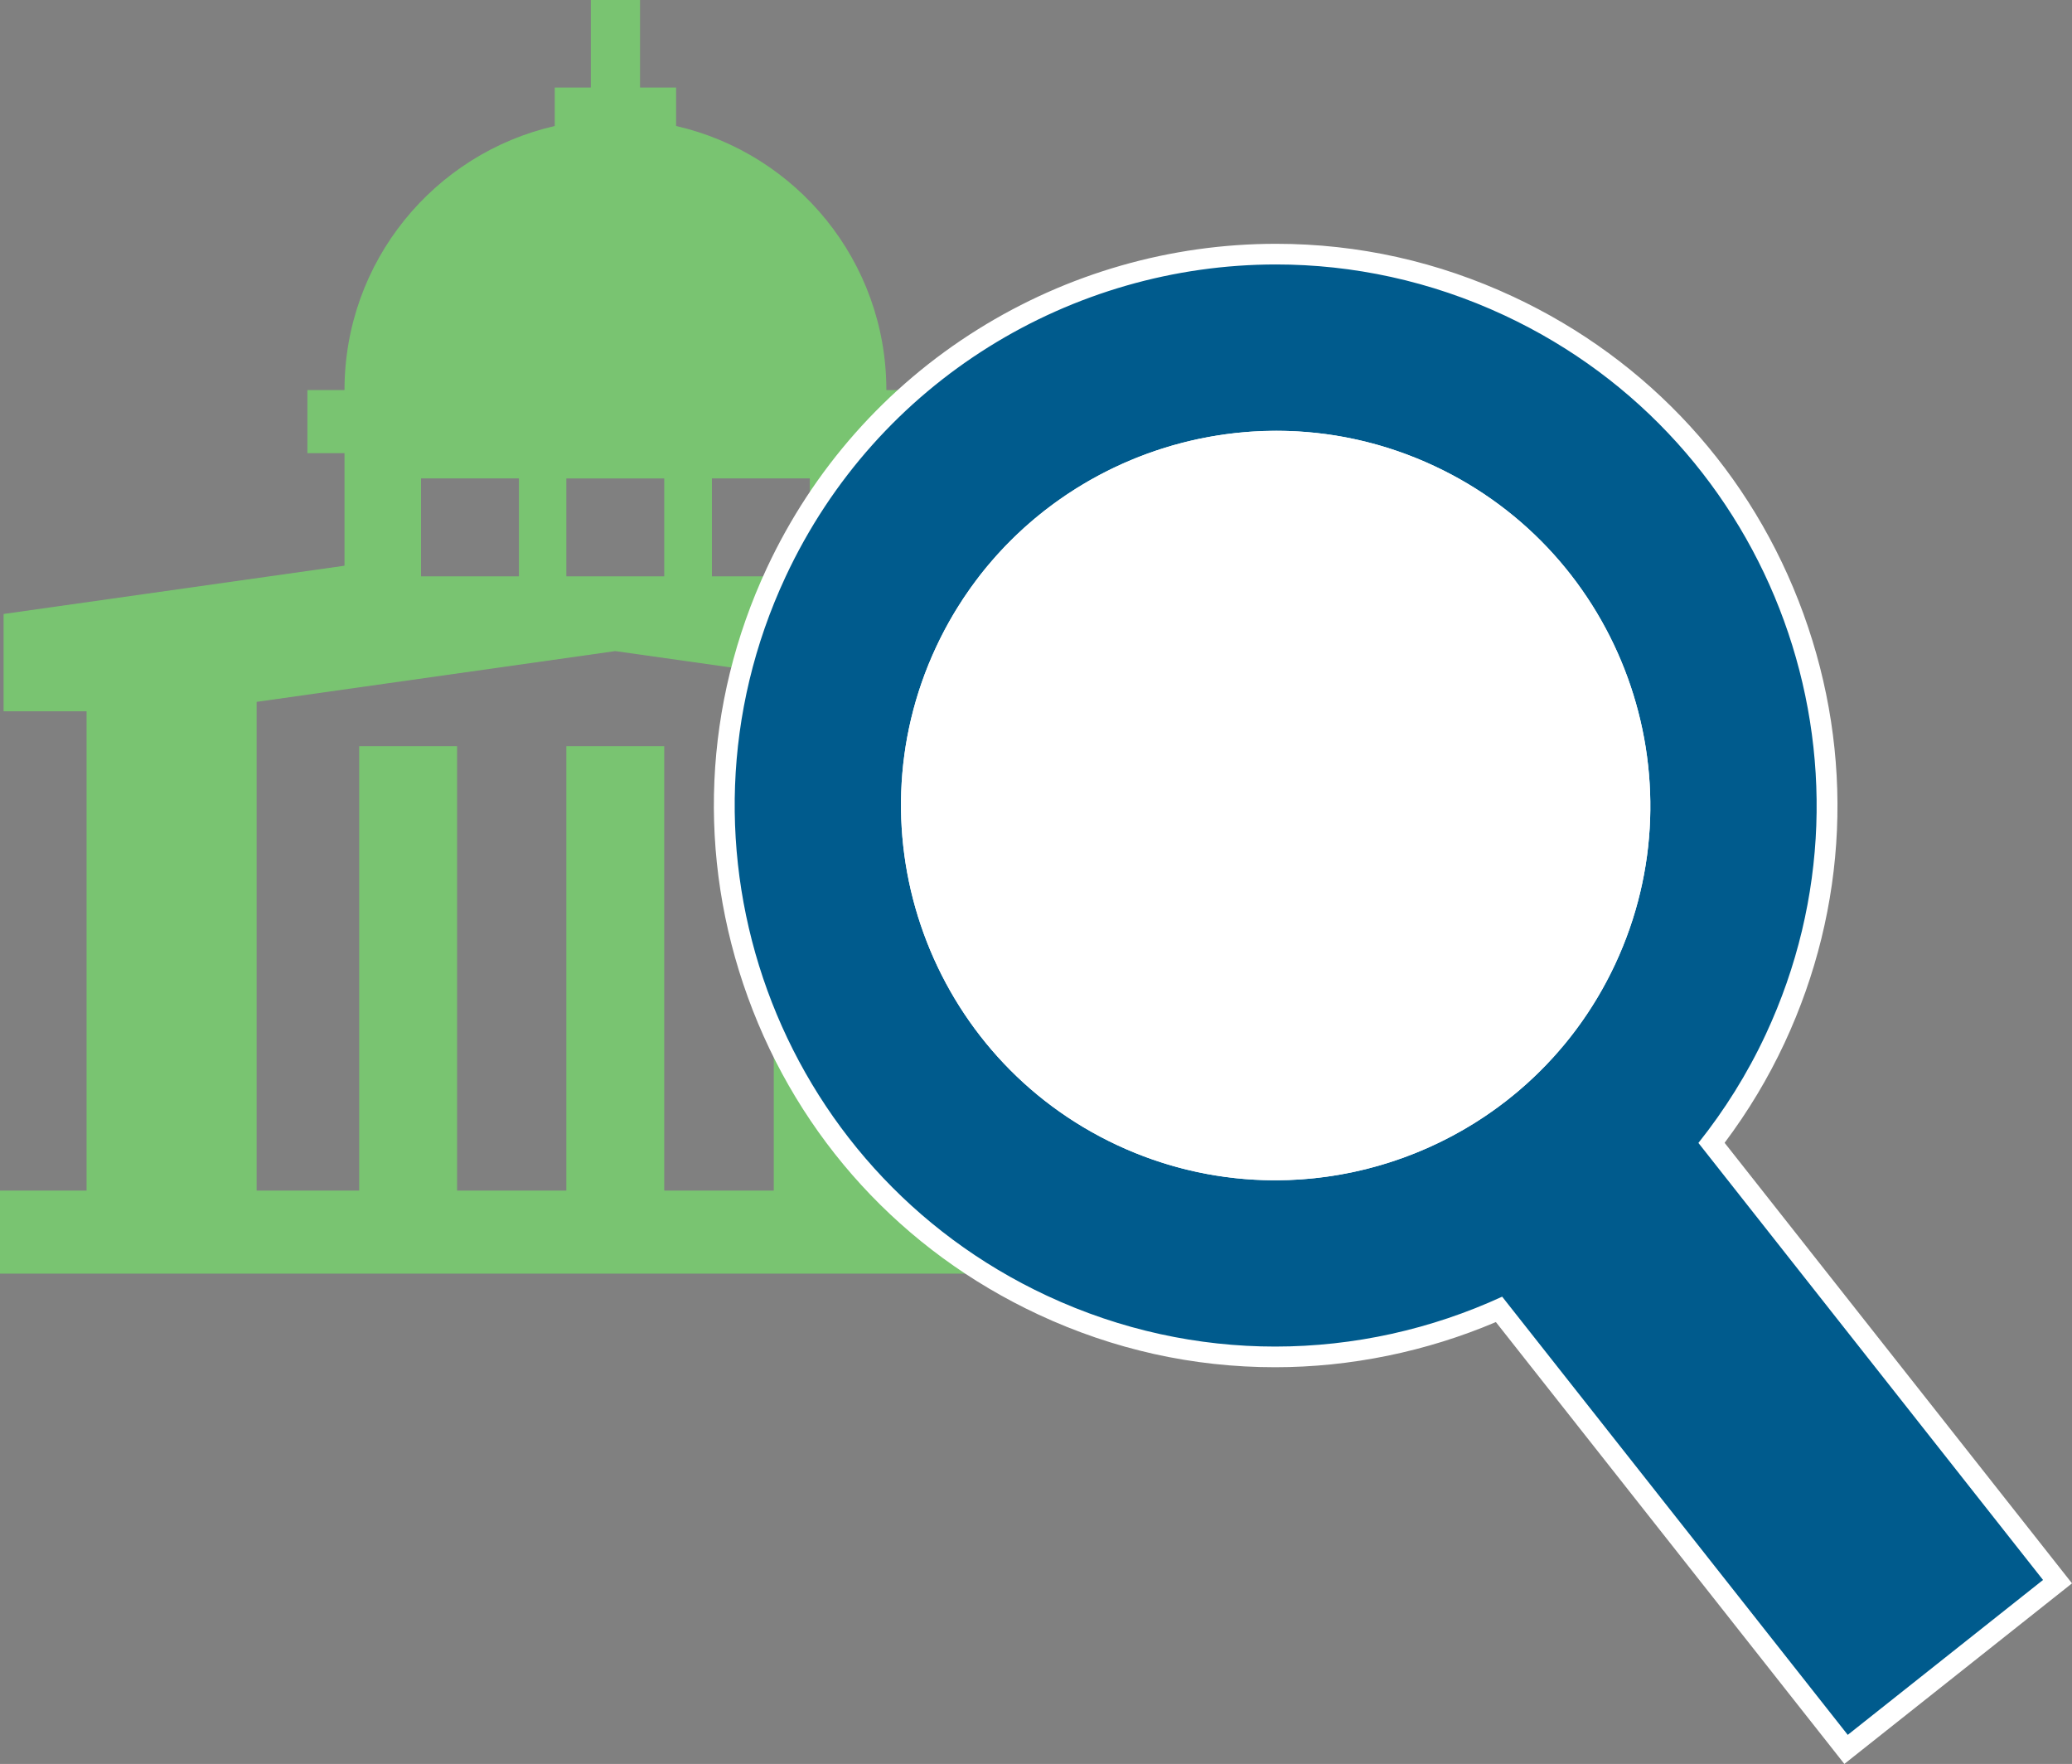 <?xml version="1.0" encoding="utf-8"?>
<!-- Generator: Adobe Illustrator 28.3.0, SVG Export Plug-In . SVG Version: 6.00 Build 0)  -->
<svg version="1.1" id="Layer_1" xmlns="http://www.w3.org/2000/svg" xmlns:xlink="http://www.w3.org/1999/xlink" x="0px" y="0px"
	 width="276px" height="234.921px" viewBox="0 0 276 234.921" style="enable-background:new 0 0 276 234.921;" xml:space="preserve"
	>
<rect x="0" y="0" width="276" height="234.921" fill="#808080" stroke="none"/>
<style type="text/css">
	.st0{fill:#79C471;}
	.st1{fill:#005B8D;}
	.st2{fill:#FFFFFF;}
</style>
<path class="st0" d="M152.424,158.566V94.728h11.052V81.77l-45.409-6.424V60.354h4.942v-8.405h-4.942
	c0-17.152-11.968-31.498-28.006-35.169v-5.122h-4.806V0h-6.554v11.658h-4.806v5.122c-16.038,3.671-28.006,18.017-28.006,35.169
	h-4.942v8.405h4.942v14.989L0.479,81.77v12.957h11.053v63.838H0v11.059h163.956v-11.059H152.424z M75.44,71.162v-7.442H88.48v7.441
	v5.597H75.44V71.162z M107.873,76.757h-13.04v-4.698v-8.34h13.04v10.186V76.757z M56.083,63.719h13.039v8.335v4.703H56.083V73.9
	V63.719z M116.11,158.566V99.379h-13.04v59.187H88.48V99.379H75.44v59.187H60.885V99.379H47.846v59.187H34.184V94.728v-1.253
	l17.664-2.5l30.112-4.262l30.125,4.262l17.65,2.497v1.256v63.838H116.11z"/>
<g>
	<path class="st1" d="M199.68,174.389c-9.358,4.14-19.647,6.325-29.827,6.325c-10.745,0-21.168-2.322-30.977-6.902
		c-17.773-8.294-31.252-23.011-37.953-41.443c-6.7-18.43-5.822-38.367,2.473-56.139c12.017-25.748,38.15-42.384,66.577-42.384
		c10.754,0,21.186,2.324,31.005,6.908c17.772,8.293,31.249,23.011,37.95,41.443c6.7,18.431,5.822,38.368-2.47,56.139
		c-2.274,4.879-5.121,9.543-8.471,13.879l46.086,58.432l-28.169,22.339L199.68,174.389z M170.01,58.749
		c-18.825,0-36.122,10.994-44.069,28.008c-11.317,24.249-0.795,53.187,23.457,64.508c6.471,3.02,13.353,4.551,20.452,4.551
		c18.825,0,36.119-10.992,44.06-28.005c11.314-24.25,0.793-53.19-23.454-64.512C183.987,60.28,177.107,58.749,170.01,58.749z"/>
	<path class="st2" d="M169.972,35.221c10.202,0,20.568,2.179,30.423,6.779c36.059,16.827,51.64,59.7,34.815,95.754
		c-2.461,5.282-5.502,10.102-8.974,14.463l45.905,58.204l-26.013,20.63l-46.033-58.359c-9.427,4.341-19.748,6.645-30.241,6.645
		c-10.193,0-20.55-2.176-30.396-6.772c-36.062-16.828-51.644-59.699-34.815-95.754C116.869,50.614,142.847,35.221,169.972,35.221
		 M169.851,157.191c18.801,0,36.843-10.669,45.306-28.799c11.633-24.935,0.819-54.695-24.118-66.34
		c-6.807-3.176-13.97-4.679-21.029-4.679c-18.803,0.002-36.848,10.671-45.315,28.801c-11.636,24.932-0.813,54.697,24.122,66.335
		C155.625,155.688,162.79,157.191,169.851,157.191 M169.972,32.47c-14.039,0-27.77,3.938-39.708,11.389
		c-12.256,7.649-21.978,18.642-28.115,31.79c-8.45,18.104-9.345,38.415-2.519,57.191c6.826,18.777,20.557,33.77,38.664,42.22
		c9.994,4.665,20.612,7.03,31.56,7.03c10.016,0,20.135-2.075,29.403-6.017l44.712,56.683l1.708,2.165l2.161-1.714l26.013-20.63
		l2.15-1.705l-1.699-2.154L229.726,152.2c3.131-4.172,5.809-8.631,7.978-13.284c8.448-18.103,9.342-38.413,2.516-57.189
		c-6.826-18.777-20.556-33.771-38.661-42.22C191.556,34.838,180.929,32.47,169.972,32.47L169.972,32.47z M169.851,154.441
		c-6.897,0-13.583-1.488-19.871-4.423c-23.565-10.999-33.789-39.116-22.793-62.679c7.72-16.53,24.529-27.212,42.823-27.214
		c6.896,0,13.578,1.487,19.865,4.421c23.558,11.001,33.781,39.121,22.788,62.684C204.948,143.759,188.143,154.441,169.851,154.441
		L169.851,154.441z"/>
</g>
<path class="st2" d="M215.156,128.393c-11.64,24.938-41.4,35.758-66.34,24.118c-24.935-11.638-35.758-41.403-24.122-66.335
	c11.646-24.937,41.404-35.759,66.344-24.123C215.975,73.697,226.79,103.457,215.156,128.393z"/>
</svg>
